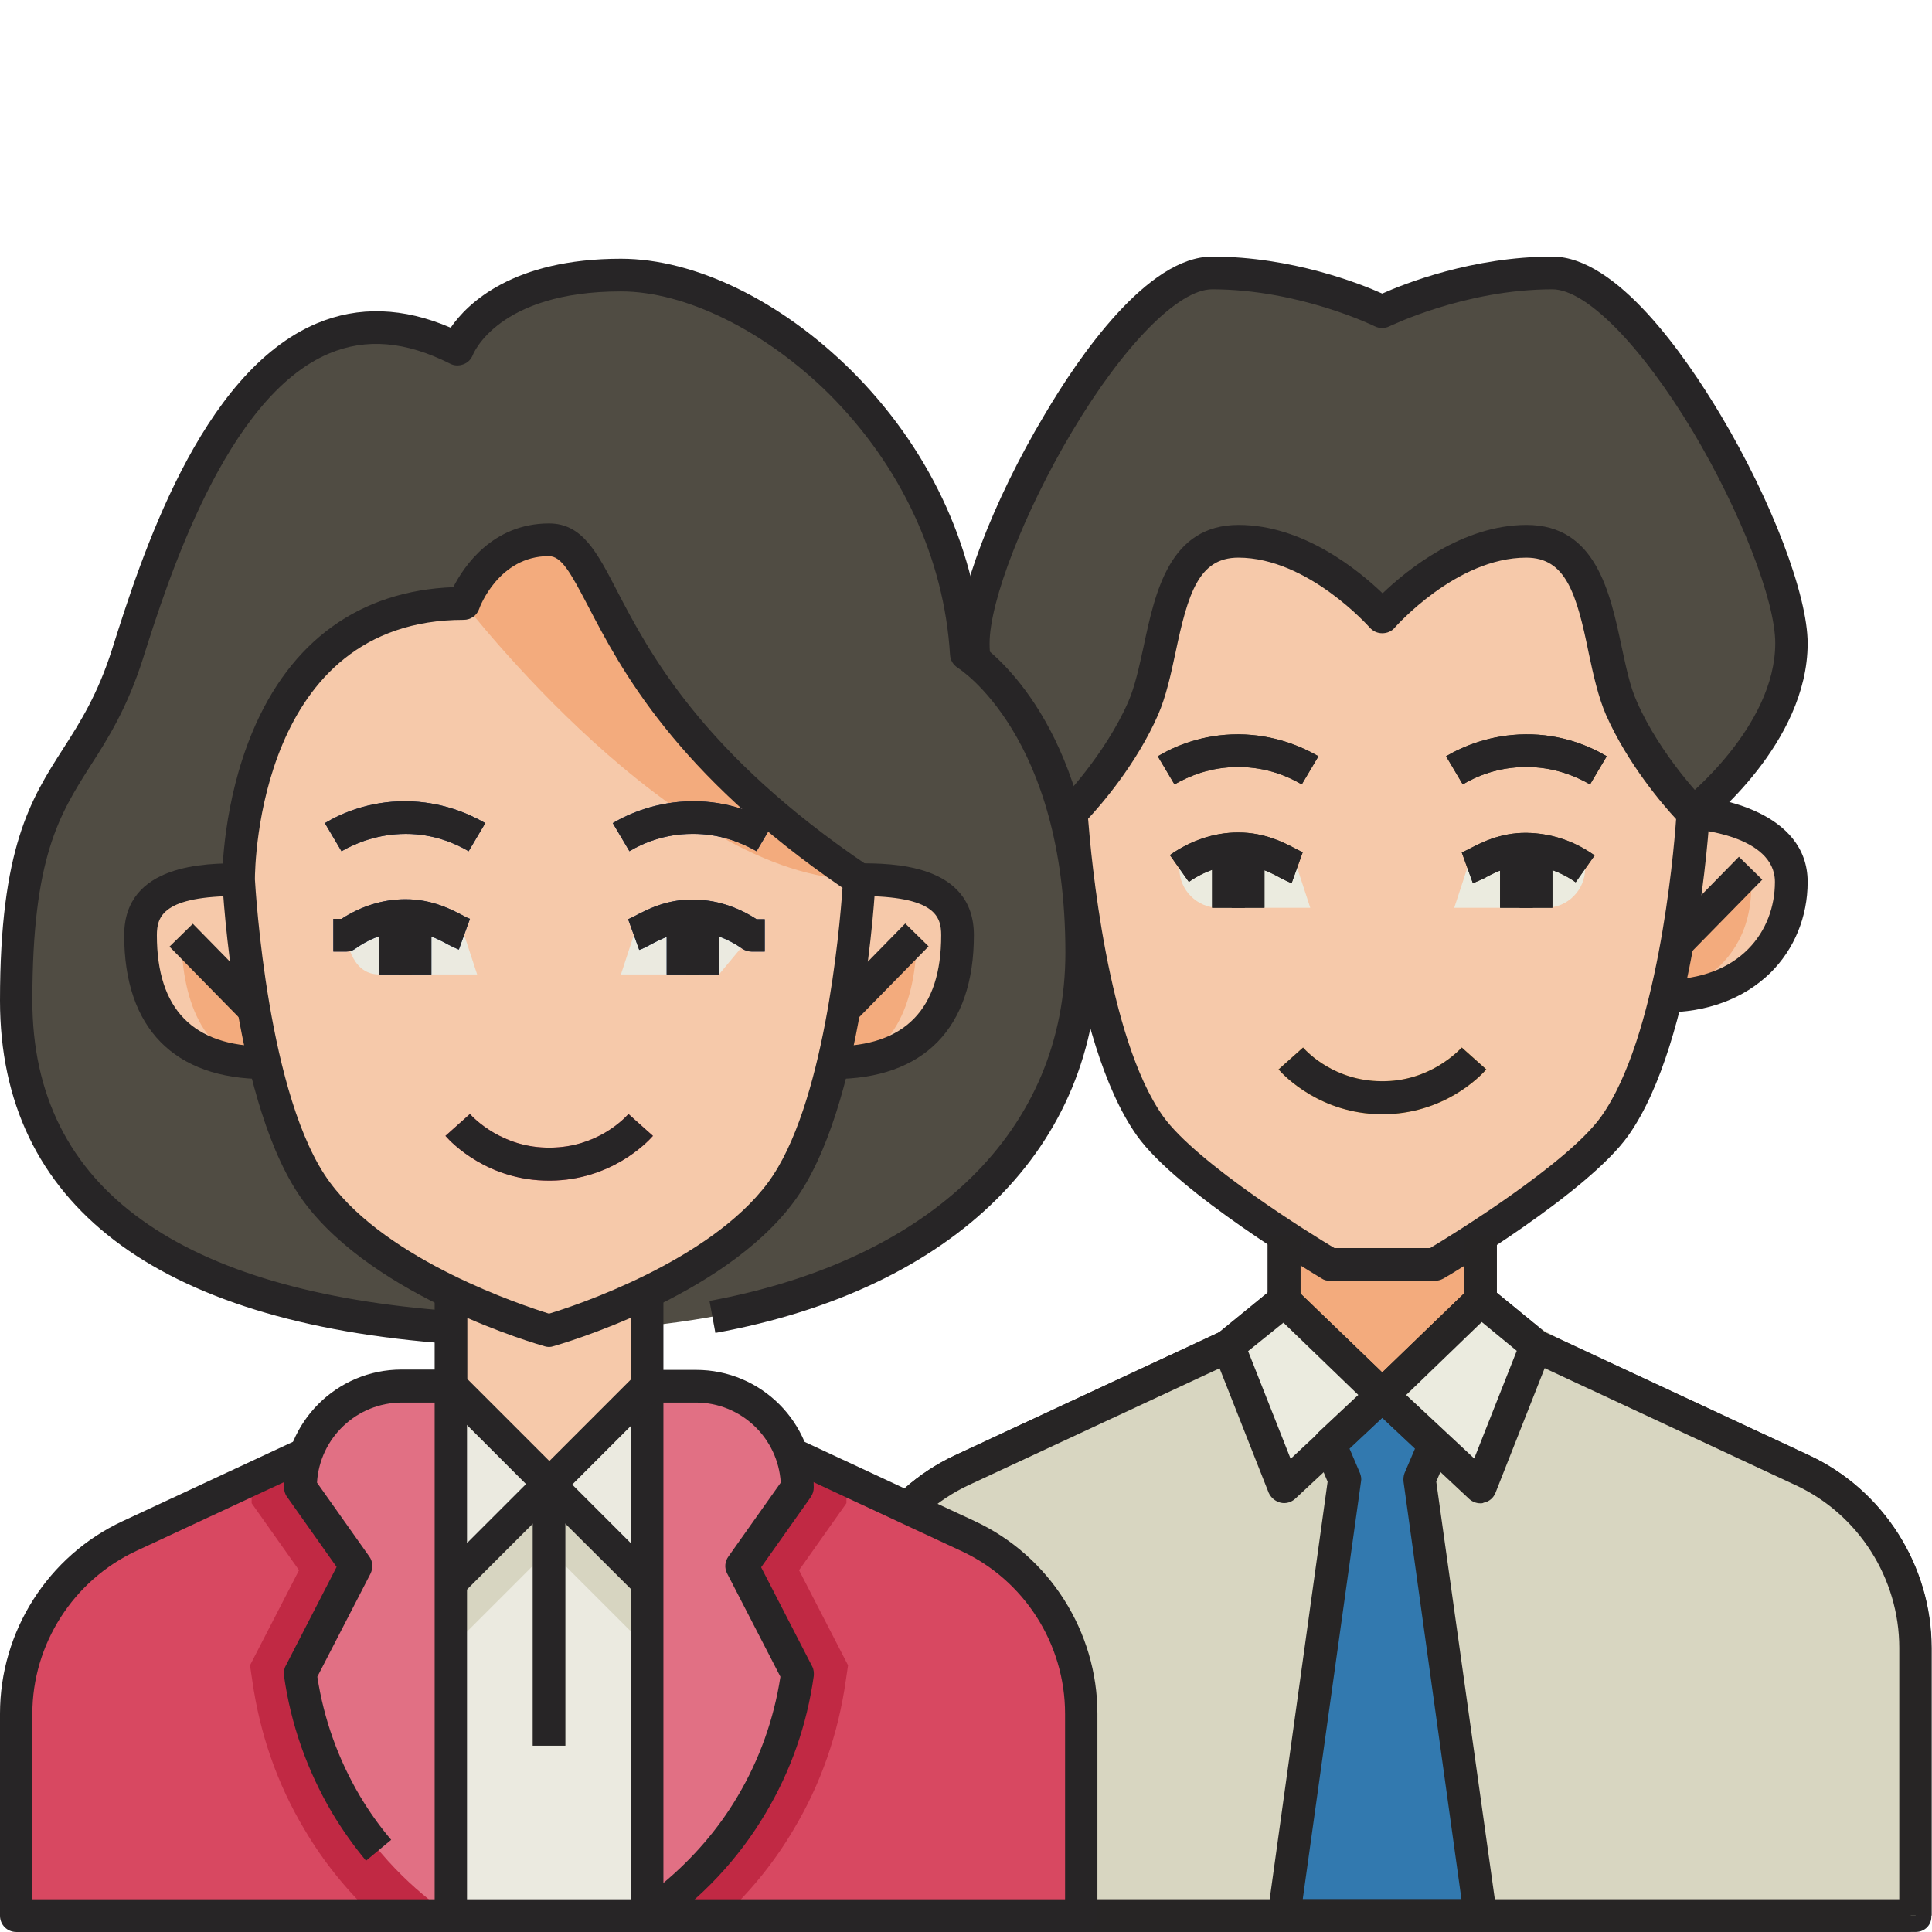<svg width="512" height="512" viewBox="0 0 512 512" fill="none" xmlns="http://www.w3.org/2000/svg">
<g clip-path="url(#clip0_142_2796)">
<path d="M283.932 215.422C280.55 215.422 257.917 218.023 257.917 233.719C257.917 249.415 269.624 263.984 291.737 263.984" fill="#F6C9AA"/>
<path d="M283.932 215.421C283.932 215.421 257.917 195.129 257.917 170.501C257.917 145.873 296.767 72.336 321.221 72.336C345.676 72.336 366.314 82.569 366.314 82.569C366.314 82.569 386.953 72.336 411.408 72.336C435.862 72.336 474.712 145.873 474.712 170.501C474.712 195.129 448.696 215.421 448.696 215.421" fill="#504C43"/>
<path d="M440.892 263.984C463.005 263.984 474.712 249.415 474.712 233.719C474.712 218.023 452.078 215.422 448.696 215.422" fill="#F6C9AA"/>
<path d="M291.737 253.578L268.757 230.164C265.721 259.128 291.737 263.984 291.737 263.984V253.578Z" fill="#F3AB7D"/>
<path d="M440.892 253.578L463.872 230.164C466.907 259.128 440.892 263.984 440.892 263.984V253.578Z" fill="#F3AB7D"/>
<path d="M340.299 316.879H392.33V349.832L477.66 389.549C495.957 398.134 507.664 416.518 507.664 436.723V507.658H224.964V436.723C224.964 416.518 236.671 398.134 254.968 389.549L340.299 349.832V316.879Z" fill="#D8D6C1"/>
<path d="M474.712 388.249V507.66H257.917V388.249L325.557 356.684L366.141 459.531L407.072 356.684L474.712 388.249Z" fill="#399349"/>
<path d="M423.115 364.141L365.968 507.66L309.341 364.228L325.557 356.684L366.141 459.531L407.072 356.684L423.115 364.141Z" fill="#47B85C"/>
<path d="M392.33 349.832L366.141 369.777L340.299 349.832V316.879H392.33V349.832Z" fill="#F3AB7D"/>
<path d="M283.932 215.421C283.932 215.421 287.401 273.869 304.744 298.41C315.151 313.066 352.439 335.092 352.439 335.092H380.189C380.189 335.092 417.478 313.066 427.884 298.41C445.227 273.869 448.696 215.421 448.696 215.421C448.696 215.421 436.382 202.934 429.705 187.671C423.028 172.409 425.282 143.445 404.47 143.445C383.658 143.445 366.314 163.477 366.314 163.477C366.314 163.477 348.971 143.445 328.158 143.445C307.346 143.445 309.601 172.409 302.923 187.671C296.246 202.934 283.932 215.421 283.932 215.421Z" fill="#F6C9AA"/>
<path d="M420.079 230.165C417.738 228.518 412.101 225.049 404.47 224.962C396.665 224.876 391.202 229.125 388.861 229.992L385.392 240.571H409.673C415.396 240.571 420.079 235.889 420.079 230.165Z" fill="#EBEBDF"/>
<path d="M312.549 230.165C314.891 228.518 320.527 225.049 328.159 224.962C335.963 224.876 341.426 229.125 343.768 229.992L347.236 240.571H322.955C317.232 240.571 312.549 235.889 312.549 230.165Z" fill="#EBEBDF"/>
<path d="M366.314 295.288C366.228 295.288 366.054 295.288 365.967 295.288C350.098 295.115 340.559 285.402 338.825 283.408L345.329 277.598C346.629 279.072 353.827 286.443 366.054 286.53C378.888 286.703 386.52 278.465 387.387 277.598L393.891 283.408C392.07 285.489 382.444 295.288 366.314 295.288Z" fill="#FFB234"/>
<path d="M421.38 207.871C417.738 205.79 411.841 203.188 404.297 203.275C396.926 203.275 391.115 205.79 387.647 207.871L383.224 200.413C387.647 197.812 394.931 194.69 404.297 194.603C413.836 194.517 421.293 197.725 425.803 200.413L421.38 207.871Z" fill="#35322B"/>
<path d="M402.735 224.957H411.407V240.566H402.735V224.957Z" fill="#35322B"/>
<path d="M397.533 224.957H406.205V240.566H397.533V224.957Z" fill="#35322B"/>
<path d="M390.335 234.071L387.387 225.92C387.647 225.833 388.427 225.4 389.034 225.139C392.156 223.492 397.446 220.63 404.557 220.717C410.887 220.803 417.131 222.798 422.594 226.7L417.565 233.811C413.489 230.949 408.979 229.389 404.383 229.389H404.297C399.441 229.389 395.798 231.383 393.11 232.857C392.069 233.291 391.202 233.724 390.335 234.071Z" fill="#35322B"/>
<path d="M311.248 207.873L306.826 200.416C311.335 197.727 318.619 194.605 328.072 194.605H328.332C337.697 194.692 344.895 197.814 349.404 200.416L344.982 207.873C341.426 205.792 335.703 203.277 328.332 203.277C320.701 203.191 314.89 205.792 311.248 207.873Z" fill="#35322B"/>
<path d="M321.222 224.957H329.893V240.566H321.222V224.957Z" fill="#35322B"/>
<path d="M326.424 224.957H335.096V240.566H326.424V224.957Z" fill="#35322B"/>
<path d="M342.293 234.062C341.426 233.716 340.559 233.282 339.518 232.762C336.83 231.287 333.101 229.293 328.332 229.293H328.245C323.736 229.293 319.14 230.854 315.064 233.716L310.034 226.605C315.584 222.702 321.828 220.621 328.071 220.621H328.245C335.269 220.621 340.472 223.396 343.594 225.044C344.201 225.391 344.981 225.737 345.242 225.824L342.293 234.062Z" fill="#35322B"/>
<path d="M407.072 356.683L392.329 394.058L366.314 369.777L340.299 394.058L325.557 356.683L340.299 344.629L366.314 369.777L392.329 344.629L407.072 356.683Z" fill="#EBEBDF"/>
<path d="M380.623 423.196L366.141 459.53L352.006 423.629L356.342 392.151L352.439 382.785L366.314 369.777L380.189 382.785L376.287 392.151L380.623 423.196Z" fill="#DB3529"/>
<path d="M291.736 268.316C280.203 268.316 270.491 264.674 263.466 257.823C257.049 251.579 253.581 242.994 253.581 233.715C253.581 215.071 277.948 211.082 283.932 211.082V219.754C283.672 219.754 262.252 221.228 262.252 233.715C262.252 246.636 271.358 259.644 291.736 259.644V268.316Z" fill="#272526"/>
<path d="M440.892 268.316V259.644C461.27 259.644 470.376 246.636 470.376 233.715C470.376 221.228 448.87 219.754 448.696 219.754V211.082C454.68 211.082 479.047 215.071 479.047 233.715C479.047 242.994 475.492 251.579 469.162 257.823C462.138 264.674 452.425 268.316 440.892 268.316Z" fill="#272526"/>
<path d="M460.83 227.055L467.022 233.125L447.84 252.691L441.648 246.62L460.83 227.055Z" fill="#272526"/>
<path d="M271.798 227.125L290.98 246.691L284.789 252.761L265.607 233.195L271.798 227.125Z" fill="#272526"/>
<path d="M335.963 327.191H344.635V344.622H335.963V327.191Z" fill="#272526"/>
<path d="M507.664 511.988H224.964C222.536 511.988 220.628 510.08 220.628 507.652V436.716C220.628 414.863 233.375 394.832 253.147 385.64L323.736 352.773L327.378 360.665L256.789 393.531C240.053 401.335 229.213 418.332 229.213 436.716V503.316H503.242V436.716C503.242 418.245 492.402 401.249 475.665 393.531L405.077 360.665L408.719 352.773L479.308 385.64C499.079 394.832 511.827 414.95 511.827 436.716V507.652C512 510.08 510.092 511.988 507.664 511.988Z" fill="#272526"/>
<path d="M387.994 327.461H396.665V344.631H387.994V327.461Z" fill="#272526"/>
<path d="M366.314 295.288C366.227 295.288 366.054 295.288 365.967 295.288C350.098 295.115 340.559 285.402 338.824 283.408L345.328 277.598C346.629 279.072 353.826 286.443 366.054 286.53C378.888 286.703 386.519 278.465 387.386 277.598L393.89 283.408C392.069 285.489 382.443 295.288 366.314 295.288Z" fill="#272526"/>
<path d="M421.38 207.871C417.738 205.79 411.841 203.188 404.297 203.275C396.926 203.275 391.115 205.79 387.647 207.871L383.224 200.413C387.647 197.812 394.931 194.69 404.297 194.603C413.836 194.517 421.293 197.725 425.803 200.413L421.38 207.871Z" fill="#272526"/>
<path d="M402.735 224.957H411.407V240.566H402.735V224.957Z" fill="#272526"/>
<path d="M397.533 224.957H406.205V240.566H397.533V224.957Z" fill="#272526"/>
<path d="M390.335 234.071L387.387 225.92C387.647 225.833 388.427 225.4 389.034 225.139C392.156 223.492 397.446 220.63 404.557 220.717C410.887 220.803 417.131 222.798 422.594 226.7L417.565 233.811C413.489 230.949 408.979 229.389 404.383 229.389H404.297C399.441 229.389 395.798 231.383 393.11 232.857C392.069 233.291 391.202 233.724 390.335 234.071Z" fill="#272526"/>
<path d="M311.248 207.873L306.825 200.416C311.335 197.727 318.619 194.605 328.071 194.605H328.331C337.697 194.692 344.894 197.814 349.404 200.416L344.981 207.873C341.426 205.792 335.702 203.277 328.331 203.277C320.7 203.191 314.89 205.792 311.248 207.873Z" fill="#272526"/>
<path d="M321.22 224.957H329.892V240.566H321.22V224.957Z" fill="#272526"/>
<path d="M326.424 224.957H335.096V240.566H326.424V224.957Z" fill="#272526"/>
<path d="M342.293 234.062C341.426 233.716 340.559 233.282 339.518 232.762C336.83 231.287 333.101 229.293 328.332 229.293H328.245C323.736 229.293 319.14 230.854 315.064 233.716L310.034 226.605C315.584 222.702 321.828 220.621 328.071 220.621H328.245C335.269 220.621 340.472 223.396 343.594 225.044C344.201 225.391 344.981 225.737 345.242 225.824L342.293 234.062Z" fill="#272526"/>
<path d="M392.329 398.396C391.201 398.396 390.161 397.962 389.38 397.269L366.313 375.676L343.246 397.182C342.206 398.136 340.732 398.569 339.344 398.223C337.957 397.876 336.829 396.922 336.309 395.621L321.567 358.246C320.873 356.511 321.393 354.517 322.868 353.303L337.61 341.249C339.344 339.861 341.772 339.948 343.333 341.509L366.313 363.709L389.294 341.509C390.855 339.948 393.369 339.861 395.017 341.249L409.759 353.303C411.233 354.517 411.754 356.511 411.06 358.246L396.318 395.621C395.797 396.922 394.67 397.962 393.283 398.223C392.936 398.396 392.676 398.396 392.329 398.396ZM372.644 369.692L390.681 386.516L401.954 357.985L392.676 350.354L372.644 369.692ZM330.759 358.072L342.032 386.602L360.07 369.779L340.125 350.528L330.759 358.072Z" fill="#272526"/>
<path d="M366.141 464.299C364.32 463.432 362.759 462.998 362.065 461.351L321.481 358.416L329.546 355.208L366.141 447.823L402.996 355.121L411.061 358.33L370.13 461.351C369.523 462.998 367.875 464.299 366.141 464.299Z" fill="#272526"/>
<path d="M418.96 362.551L427.016 365.759L369.872 509.238L361.815 506.03L418.96 362.551Z" fill="#272526"/>
<path d="M313.476 362.609L363.219 488.662L355.154 491.844L305.411 365.792L313.476 362.609Z" fill="#272526"/>
<path d="M366.14 464.296C364.319 463.428 362.758 462.995 362.064 461.347L347.929 425.359C347.669 424.665 347.583 423.885 347.669 423.105L351.918 392.753L348.45 384.515C347.756 382.867 348.19 380.873 349.49 379.659L363.365 366.651C365.013 365.09 367.614 365.09 369.262 366.651L383.137 379.659C384.438 380.873 384.871 382.867 384.177 384.515L380.709 392.753L384.871 422.671C384.958 423.451 384.871 424.145 384.611 424.839L370.129 461.347C369.522 462.995 367.875 464.296 366.14 464.296ZM356.428 423.105L366.14 447.819L376.113 422.671L371.95 392.753C371.864 391.973 371.95 391.192 372.21 390.499L374.985 383.995L366.314 375.843L357.642 383.995L360.417 390.499C360.677 391.192 360.85 391.973 360.677 392.753L356.428 423.105Z" fill="#272526"/>
<path d="M253.581 387.992H262.252V507.663H253.581V387.992Z" fill="#272526"/>
<path d="M470.375 405.332H479.047V507.659H470.375V405.332Z" fill="#272526"/>
<path d="M380.189 339.428H352.439C351.659 339.428 350.878 339.254 350.271 338.821C348.71 337.867 312.029 316.101 301.276 300.925C283.412 275.69 279.856 218.109 279.683 215.681C279.596 214.467 280.03 213.253 280.897 212.386C280.984 212.299 292.777 200.246 299.021 185.937C300.755 181.948 301.883 176.745 303.097 171.195C306.132 156.887 309.947 139.109 328.245 139.109C345.415 139.109 360.07 151.163 366.401 157.233C372.731 151.163 387.386 139.109 404.557 139.109C422.854 139.109 426.67 156.887 429.705 171.195C430.919 176.745 431.959 181.948 433.781 185.937C440.024 200.246 451.731 212.213 451.905 212.386C452.772 213.253 453.205 214.467 453.119 215.681C452.945 218.109 449.39 275.69 431.526 300.925C420.686 316.187 384.091 337.954 382.53 338.821C381.75 339.254 380.969 339.428 380.189 339.428ZM353.653 330.756H378.975C384.958 327.201 415.483 308.296 424.328 295.895C439.157 275.083 443.493 227.041 444.187 217.069C440.631 213.253 431.352 202.413 425.629 189.493C423.548 184.723 422.247 178.826 421.033 173.103C417.824 157.32 414.963 147.781 404.47 147.781C385.912 147.781 369.783 166.165 369.609 166.339C368.829 167.293 367.615 167.813 366.314 167.813C365.013 167.813 363.886 167.293 363.019 166.339C362.845 166.165 346.629 147.781 328.158 147.781C317.665 147.781 314.804 157.32 311.508 173.016C310.294 178.739 308.993 184.636 306.912 189.406C301.276 202.327 291.91 213.166 288.355 216.982C289.135 227.041 293.471 274.996 308.213 295.809C317.145 308.296 347.67 327.201 353.653 330.756Z" fill="#272526"/>
<path d="M451.384 218.802L446.094 211.952C446.354 211.778 470.462 192.7 470.462 170.414C470.462 159.227 461.27 135.553 448.609 114.307C434.907 91.501 420.339 76.672 411.407 76.672C388.253 76.672 368.482 86.384 368.221 86.471C367.007 87.078 365.533 87.078 364.319 86.471C364.146 86.384 344.287 76.672 321.22 76.672C312.288 76.672 297.72 91.501 284.105 114.394C271.444 135.64 262.252 159.314 262.252 170.501C262.252 192.787 286.36 211.778 286.62 212.038L281.33 218.889C280.203 218.022 253.667 197.036 253.667 170.587C253.667 157.753 263.119 132.865 276.734 110.058C286.013 94.275 304.137 68 321.22 68C342.379 68 360.503 75.198 366.314 77.799C372.124 75.198 390.248 68 411.407 68C428.49 68 446.614 94.275 455.98 109.971C469.595 132.778 479.047 157.753 479.047 170.501C479.047 196.95 452.511 217.935 451.384 218.802Z" fill="#272526"/>
<path d="M340.299 343.766L368.482 365.445L392.763 343.766L477.66 389.553C495.957 398.138 507.664 416.522 507.664 436.727V507.663H224.964V436.727C224.964 416.522 236.671 398.138 254.968 389.553L340.299 349.836V343.766Z" fill="#D8D6C1"/>
<path d="M407.072 356.687L392.329 394.062L366.314 369.781L340.299 394.062L325.557 356.687L340.299 344.633L366.314 369.781L392.329 344.633L407.072 356.687Z" fill="#EBEBDF"/>
<path d="M380.189 382.789L366.314 369.781L352.439 382.789L356.341 392.154L340.298 507.663H392.329L376.286 392.154L380.189 382.789Z" fill="#3279AF"/>
<path d="M387.994 327.547H396.665V344.63H387.994V327.547Z" fill="#272525"/>
<path d="M335.963 327.453H344.635V344.623H335.963V327.453Z" fill="#272525"/>
<path d="M490.321 511.988H224.964C222.536 511.988 220.628 510.08 220.628 507.652V436.716C220.628 414.863 233.375 394.832 253.147 385.64L323.736 352.773L327.378 360.665L256.789 393.531C240.053 401.335 229.213 418.332 229.213 436.716V503.316H506.364V511.988H490.321Z" fill="#272525"/>
<path d="M512 507.652H503.328V436.716C503.328 418.245 492.488 401.249 475.752 393.531L405.25 360.665L408.892 352.773L479.394 385.64C499.166 394.832 511.913 414.95 511.913 436.716V507.652H512Z" fill="#272525"/>
<path d="M392.329 398.392C391.202 398.392 390.161 397.959 389.381 397.265L366.314 375.672L343.247 397.178C342.206 398.132 340.732 398.566 339.344 398.219C337.957 397.872 336.83 396.918 336.222 395.617L321.48 358.242C320.787 356.507 321.307 354.513 322.781 353.299L337.523 341.245C339.258 339.858 341.686 339.944 343.247 341.505L366.314 363.705L389.294 341.505C390.855 339.944 393.37 339.858 395.017 341.245L409.759 353.299C411.234 354.513 411.754 356.507 411.06 358.242L396.318 395.617C395.798 396.918 394.67 397.959 393.196 398.219C392.936 398.392 392.676 398.392 392.329 398.392ZM372.644 369.689L390.681 386.512L401.955 357.982L392.676 350.35L372.644 369.689ZM330.759 358.068L342.033 386.599L360.07 369.775L340.125 350.524L330.759 358.068Z" fill="#272525"/>
<path d="M392.329 511.987H340.298C339.084 511.987 337.87 511.467 337.003 510.513C336.136 509.559 335.789 508.345 335.962 507.044L351.832 392.663L348.363 384.425C347.669 382.778 348.103 380.783 349.404 379.569L363.278 366.561C364.926 365 367.528 365 369.175 366.561L383.05 379.569C384.351 380.783 384.785 382.778 384.091 384.425L380.622 392.663L396.665 507.044C396.838 508.258 396.491 509.559 395.624 510.513C394.757 511.467 393.543 511.987 392.329 511.987ZM345.241 503.316H387.299L371.95 392.663C371.864 391.883 371.95 391.102 372.21 390.409L374.985 383.905L366.314 375.753L357.642 383.905L360.417 390.409C360.677 391.102 360.85 391.883 360.677 392.663L345.241 503.316Z" fill="#272525"/>
<path d="M121.25 92.554C121.25 92.554 128.438 72.894 164.553 72.894C200.668 72.894 252.633 115.072 256.097 173.359C256.097 173.359 286.669 191.806 286.669 252.431C286.669 313.056 231.847 352.636 145.5 352.636C59.152 352.636 4.33 325.787 4.33 265.162C4.33 204.537 22.518 208.868 33.776 173.359C45.035 137.85 69.285 66.226 121.25 92.554Z" fill="#504C43"/>
<path d="M220.848 281.617C251.161 281.617 253.759 258.493 253.759 247.84C253.759 237.188 245.358 233.117 227.777 233.117H220.848V281.617Z" fill="#F6C9AA"/>
<path d="M242.933 247.84C242.933 266.287 236.178 281.617 220.848 281.617V270.358L242.933 247.84Z" fill="#F3AB7D"/>
<path d="M171.482 334.449H119.518V367.36L34.296 407.026C16.022 415.6 4.33 433.961 4.33 454.14V507.663H286.669V454.14C286.669 433.961 274.977 415.6 256.703 407.026L171.482 367.36V334.449Z" fill="#D84861"/>
<path d="M119.518 367.359H171.482V507.663H119.518V367.359Z" fill="#EBEAE0"/>
<path d="M171.482 334.449V367.36L145.5 393.342L119.518 367.36V334.449H171.482Z" fill="#F6C9AA"/>
<path d="M70.151 281.617C39.839 281.617 37.241 258.493 37.241 247.84C37.241 237.188 45.642 233.117 63.223 233.117H70.151V281.617Z" fill="#F6C9AA"/>
<path d="M48.067 247.84C48.067 266.287 54.822 281.617 70.152 281.617V270.358L48.067 247.84Z" fill="#F3AB7D"/>
<path d="M227.777 233.118C227.777 233.118 224.832 291.838 206.991 316.001C188.803 340.511 145.5 352.636 145.5 352.636C145.5 352.636 102.196 340.511 84.009 316.001C66.168 291.925 63.223 233.118 63.223 233.118C63.223 231.126 63.656 159.935 122.982 159.935C122.982 159.935 129.045 143.047 145.5 143.047C161.955 143.047 155.893 184.618 227.777 233.118Z" fill="#F6C9AA"/>
<path d="M145.499 143.047C129.044 143.047 122.981 159.935 122.981 159.935C122.981 159.935 179.276 233.118 227.776 233.118C155.892 184.618 161.955 143.047 145.499 143.047Z" fill="#F3AB7D"/>
<path d="M199.196 247.842C196.858 246.197 191.228 242.732 183.607 242.646C175.812 242.559 170.356 246.803 168.018 247.669L164.553 258.235H190.535L199.196 247.842Z" fill="#EBEAE0"/>
<path d="M91.803 247.842C94.142 246.197 99.771 242.732 107.393 242.646C115.187 242.559 120.643 246.803 122.982 247.669L126.446 258.235C126.446 258.235 108.345 258.235 100.464 258.235C92.583 258.235 91.803 247.842 91.803 247.842Z" fill="#EBEAE0"/>
<path d="M66.774 391.956C66.774 392.735 66.687 393.428 66.687 394.208V398.365L79.246 416.119L66.254 441.322L66.861 445.392C68.853 459.423 73.443 472.76 80.718 484.885C85.654 493.286 91.89 500.994 98.992 507.663H119.518V367.359L66.774 391.956Z" fill="#C12944"/>
<path d="M224.226 391.956C224.226 392.735 224.312 393.428 224.312 394.208V398.365L211.754 416.119L224.745 441.322L224.139 445.392C222.147 459.423 217.557 472.76 210.282 484.885C205.345 493.286 199.11 500.994 192.008 507.663H171.482V367.359L224.226 391.956Z" fill="#C12944"/>
<path d="M119.518 367.359H106.526C91.717 367.359 79.678 379.398 79.678 394.208L94.401 414.993L79.678 443.574C80.804 451.455 83.576 464.359 91.803 478.217C101.07 493.806 112.676 503.073 119.518 507.663C119.518 460.895 119.518 414.127 119.518 367.359Z" fill="#E17084"/>
<path d="M171.482 367.359H184.473C199.283 367.359 211.321 379.398 211.321 394.208L196.598 414.993L211.321 443.574C210.195 451.455 207.424 464.359 199.196 478.217C189.929 493.806 178.324 503.073 171.482 507.663C171.482 460.895 171.482 414.127 171.482 367.359Z" fill="#E17084"/>
<path d="M171.482 419.322L145.5 393.34L119.518 419.322V436.643L145.5 410.661L171.482 436.643V419.322Z" fill="#D7D5C1"/>
<path d="M145.499 312.883C129.39 312.883 119.777 303.009 118.045 301.018L124.54 295.215C125.407 296.168 133.028 304.309 145.846 304.135C158.057 304.049 165.246 296.687 166.545 295.215L173.04 301.018C171.308 303.009 161.782 312.709 145.932 312.883C145.759 312.883 145.586 312.883 145.499 312.883Z" fill="#D84861"/>
<path d="M90.504 225.583L86.087 218.135C90.591 215.45 97.866 212.332 107.306 212.332H107.566C116.92 212.419 124.108 215.536 128.612 218.135L124.195 225.583C120.644 223.504 114.928 220.993 107.566 220.993C100.031 220.993 94.142 223.504 90.504 225.583Z" fill="#1F3E75"/>
<path d="M100.464 242.645H109.125V258.234H100.464V242.645Z" fill="#1F3E75"/>
<path d="M105.66 242.645H114.321V258.234H105.66V242.645Z" fill="#1F3E75"/>
<path d="M91.803 252.174H88.339V243.513H90.504C95.701 240.135 101.503 238.316 107.392 238.316H107.566C114.581 238.316 119.777 241.088 122.895 242.733C123.501 243.08 124.281 243.426 124.541 243.513L121.596 251.654C120.73 251.307 119.864 250.874 118.825 250.355C116.14 248.882 112.416 246.891 107.479 246.891C102.975 246.891 98.385 248.449 94.315 251.307C93.535 251.914 92.669 252.174 91.803 252.174Z" fill="#1F3E75"/>
<path d="M200.495 225.581C196.858 223.502 190.969 220.904 183.434 220.991C176.072 220.991 170.269 223.502 166.805 225.581L162.388 218.133C166.805 215.534 174.08 212.416 183.434 212.33C192.96 212.243 200.409 215.448 204.912 218.133L200.495 225.581Z" fill="#1F3E75"/>
<path d="M181.874 242.645H190.535V258.234H181.874V242.645Z" fill="#1F3E75"/>
<path d="M176.678 242.645H185.339V258.234H176.678V242.645Z" fill="#1F3E75"/>
<path d="M202.66 252.175H199.196C198.33 252.175 197.464 251.915 196.684 251.395C192.614 248.537 188.11 246.978 183.52 246.978C178.67 246.978 174.946 248.97 172.175 250.443C171.135 250.962 170.269 251.482 169.403 251.742L166.458 243.601C166.718 243.514 167.498 243.081 168.104 242.821C171.222 241.176 176.505 238.318 183.607 238.404C189.496 238.404 195.299 240.223 200.495 243.601H202.66V252.175Z" fill="#1F3E75"/>
<path d="M141.169 410.664H149.83V462.628H141.169V410.664Z" fill="#D7D5C1"/>
<path d="M167.152 342.504H175.813V367.36H167.152V342.504Z" fill="#272526"/>
<path d="M286.67 511.995H4.33C1.905 511.995 0 510.089 0 507.664V454.141C0 432.316 12.731 412.31 32.478 403.13L79.332 381.305L82.97 389.186L36.115 411.011C19.4 418.806 8.574 435.781 8.574 454.141V503.334H282.253V454.141C282.253 435.694 271.427 418.719 254.712 411.011L207.857 389.186L211.495 381.305L258.349 403.13C278.096 412.31 290.827 432.403 290.827 454.141V507.664C291 510.089 289.095 511.995 286.67 511.995Z" fill="#272526"/>
<path d="M115.188 342.504H123.848V367.36H115.188V342.504Z" fill="#272526"/>
<path d="M145.499 312.883C129.39 312.883 119.777 303.009 118.045 301.018L124.54 295.215C125.407 296.168 133.028 304.309 145.846 304.135C158.057 304.049 165.246 296.687 166.545 295.215L173.04 301.018C171.308 303.009 161.782 312.709 145.932 312.883C145.759 312.883 145.586 312.883 145.499 312.883Z" fill="#272526"/>
<path d="M90.505 225.583L86.088 218.135C90.591 215.45 97.867 212.332 107.307 212.332H107.566C116.92 212.419 124.108 215.536 128.612 218.135L124.195 225.583C120.644 223.504 114.928 220.993 107.566 220.993C100.032 220.993 94.142 223.504 90.505 225.583Z" fill="#272526"/>
<path d="M100.464 242.645H109.125V258.234H100.464V242.645Z" fill="#272526"/>
<path d="M105.661 242.645H114.321V258.234H105.661V242.645Z" fill="#272526"/>
<path d="M145.5 356.965C145.067 356.965 144.72 356.878 144.374 356.792C142.555 356.272 99.425 343.974 80.544 318.511C62.097 293.655 59.066 235.715 58.893 233.29C58.893 233.203 58.893 233.117 58.893 233.117C58.893 231.038 59.152 212.591 66.86 194.057C76.993 169.807 95.354 156.556 120.124 155.603C122.895 150.147 130.517 138.715 145.5 138.715C154.247 138.715 158.144 146.163 163.514 156.556C171.915 172.665 185.945 199.686 230.115 229.479C231.414 230.345 232.107 231.731 232.02 233.29C231.934 235.715 228.816 293.655 210.368 318.511C191.488 343.974 148.358 356.272 146.539 356.792C146.279 356.878 145.933 356.965 145.5 356.965ZM67.553 233.03C67.727 235.801 70.931 291.143 87.473 313.401C102.976 334.274 138.571 345.966 145.5 348.131C152.428 346.052 188.024 334.274 203.526 313.401C218.423 293.309 222.493 246.454 223.273 235.282C178.843 204.796 164.467 177.168 155.806 160.54C151.129 151.619 148.791 147.376 145.413 147.376C132.249 147.376 127.139 160.8 126.966 161.406C126.36 163.138 124.714 164.264 122.895 164.264C68.593 164.264 67.553 229.306 67.553 233.03Z" fill="#272526"/>
<path d="M70.152 285.95C46.161 285.95 32.911 272.439 32.911 247.843C32.911 228.789 54.909 228.789 63.223 228.789V237.45C43.217 237.45 41.571 242.819 41.571 247.843C41.571 267.416 51.185 277.289 70.152 277.289V285.95Z" fill="#272526"/>
<path d="M51.102 244.809L70.259 264.349L64.075 270.412L44.918 250.871L51.102 244.809Z" fill="#272526"/>
<path d="M220.848 285.95V277.289C239.815 277.289 249.428 267.416 249.428 247.843C249.428 242.819 247.783 237.45 227.777 237.45V228.789C236.091 228.789 258.089 228.789 258.089 247.843C258.089 272.439 244.838 285.95 220.848 285.95Z" fill="#272526"/>
<path d="M239.9 244.738L246.084 250.801L226.927 270.341L220.743 264.279L239.9 244.738Z" fill="#272526"/>
<path d="M119.171 356.102C41.225 350.473 0 319.034 0 265.165C0 224.632 8.141 211.815 16.802 198.304C21.305 191.289 25.895 184.014 29.706 172.062C37.241 148.245 52.917 98.792 83.922 85.715C95.008 81.038 106.96 81.471 119.431 86.841C123.848 80.432 135.887 68.566 164.554 68.566C184.127 68.566 206.904 79.652 225.612 98.186C245.878 118.366 258.089 144.088 260.254 171.023C267.356 176.392 291 198.304 291 252.52C291 303.965 253.066 341.639 189.583 353.244L188.024 344.757C247.09 333.844 282.339 299.374 282.339 252.433C282.339 194.926 254.105 177.172 253.846 176.999C252.633 176.219 251.854 175.007 251.767 173.534C250.208 147.985 238.776 123.389 219.549 104.249C202.661 87.62 181.615 77.227 164.554 77.227C131.903 77.227 125.407 93.856 125.321 94.029C124.887 95.155 124.021 96.108 122.809 96.54C121.683 96.974 120.384 96.974 119.258 96.367C107.566 90.478 97.087 89.525 87.213 93.683C59.846 105.201 44.429 153.874 37.847 174.66C33.69 187.651 28.58 195.792 23.99 202.894C15.762 215.885 8.574 227.057 8.574 265.165C8.574 290.021 18.361 309.594 37.674 323.365C56.381 336.789 84.009 344.843 119.778 347.441L119.171 356.102Z" fill="#272526"/>
<path d="M123.848 507.666H115.188V371.693H106.527C94.575 371.693 84.702 381.046 84.009 392.911L97.866 412.485C98.819 413.784 98.905 415.516 98.213 416.988L84.096 444.356C85.828 455.615 89.638 466.268 95.441 476.054C97.866 480.125 100.638 484.022 103.669 487.573L97 493.116C93.709 489.132 90.678 484.888 87.993 480.385C81.411 469.212 77.08 457.001 75.262 444.096C75.175 443.23 75.262 442.277 75.695 441.498L89.205 415.256L76.041 396.635C75.522 395.943 75.262 394.99 75.262 394.124C75.262 376.889 89.205 362.945 106.44 362.945H119.431C121.856 362.945 123.762 364.851 123.762 367.276V507.666H123.848Z" fill="#272526"/>
<path d="M171.482 511.996C170.789 511.996 170.097 511.822 169.49 511.476C168.105 510.696 167.152 509.224 167.152 507.665V367.362C167.152 364.937 169.057 363.031 171.482 363.031H184.473C201.708 363.031 215.652 376.975 215.652 394.21C215.652 395.076 215.392 395.942 214.872 396.721L201.708 415.342L215.219 441.584C215.652 442.363 215.738 443.316 215.652 444.182C213.833 457.087 209.589 469.298 202.921 480.471C195.732 492.682 185.686 503.335 173.907 511.303C173.214 511.736 172.348 511.996 171.482 511.996ZM175.813 371.692V499.004C183.607 492.509 190.363 484.714 195.472 476.054C201.275 466.267 205.086 455.614 206.818 444.355L192.701 416.987C191.921 415.515 192.095 413.783 193.047 412.484L206.905 392.911C206.212 381.132 196.425 371.692 184.387 371.692H175.813Z" fill="#272526"/>
<path d="M145.5 397.665C144.374 397.665 143.248 397.232 142.469 396.366L116.487 370.383L122.636 364.234L145.587 387.185L168.538 364.234L174.687 370.383L148.705 396.366C147.752 397.232 146.626 397.665 145.5 397.665Z" fill="#272526"/>
<path d="M168.451 422.355L145.5 399.491L122.549 422.442L116.4 416.293L142.382 390.311C144.114 388.579 146.799 388.579 148.531 390.311L174.513 416.293L168.451 422.355Z" fill="#272526"/>
<path d="M91.804 252.174H88.339V243.513H90.504C95.701 240.135 101.504 238.316 107.393 238.316H107.566C114.581 238.316 119.778 241.088 122.896 242.733C123.502 243.08 124.281 243.426 124.541 243.513L121.596 251.654C120.73 251.307 119.864 250.874 118.825 250.355C116.14 248.882 112.416 246.891 107.48 246.891C102.976 246.891 98.386 248.449 94.315 251.307C93.536 251.914 92.67 252.174 91.804 252.174Z" fill="#272526"/>
<path d="M200.496 225.581C196.858 223.502 190.969 220.904 183.434 220.991C176.073 220.991 170.27 223.502 166.806 225.581L162.389 218.133C166.806 215.534 174.081 212.416 183.434 212.33C192.961 212.243 200.409 215.448 204.913 218.133L200.496 225.581Z" fill="#272526"/>
<path d="M181.875 242.645H190.536V258.234H181.875V242.645Z" fill="#272526"/>
<path d="M176.678 242.645H185.339V258.234H176.678V242.645Z" fill="#272526"/>
<path d="M202.662 252.175H199.197C198.331 252.175 197.465 251.915 196.686 251.395C192.615 248.537 188.112 246.978 183.522 246.978C178.672 246.978 174.947 248.97 172.176 250.443C171.137 250.962 170.271 251.482 169.405 251.742L166.46 243.601C166.72 243.514 167.499 243.081 168.105 242.821C171.223 241.176 176.506 238.318 183.608 238.404C189.497 238.404 195.3 240.223 200.497 243.601H202.662V252.175Z" fill="#272526"/>
<path d="M141.17 393.344H149.831V462.629H141.17V393.344Z" fill="#272526"/>
</g>
<defs>
<clipPath id="clip0_142_2796">
<rect width="512" height="512" fill="white"/>
</clipPath>
</defs>
</svg>
